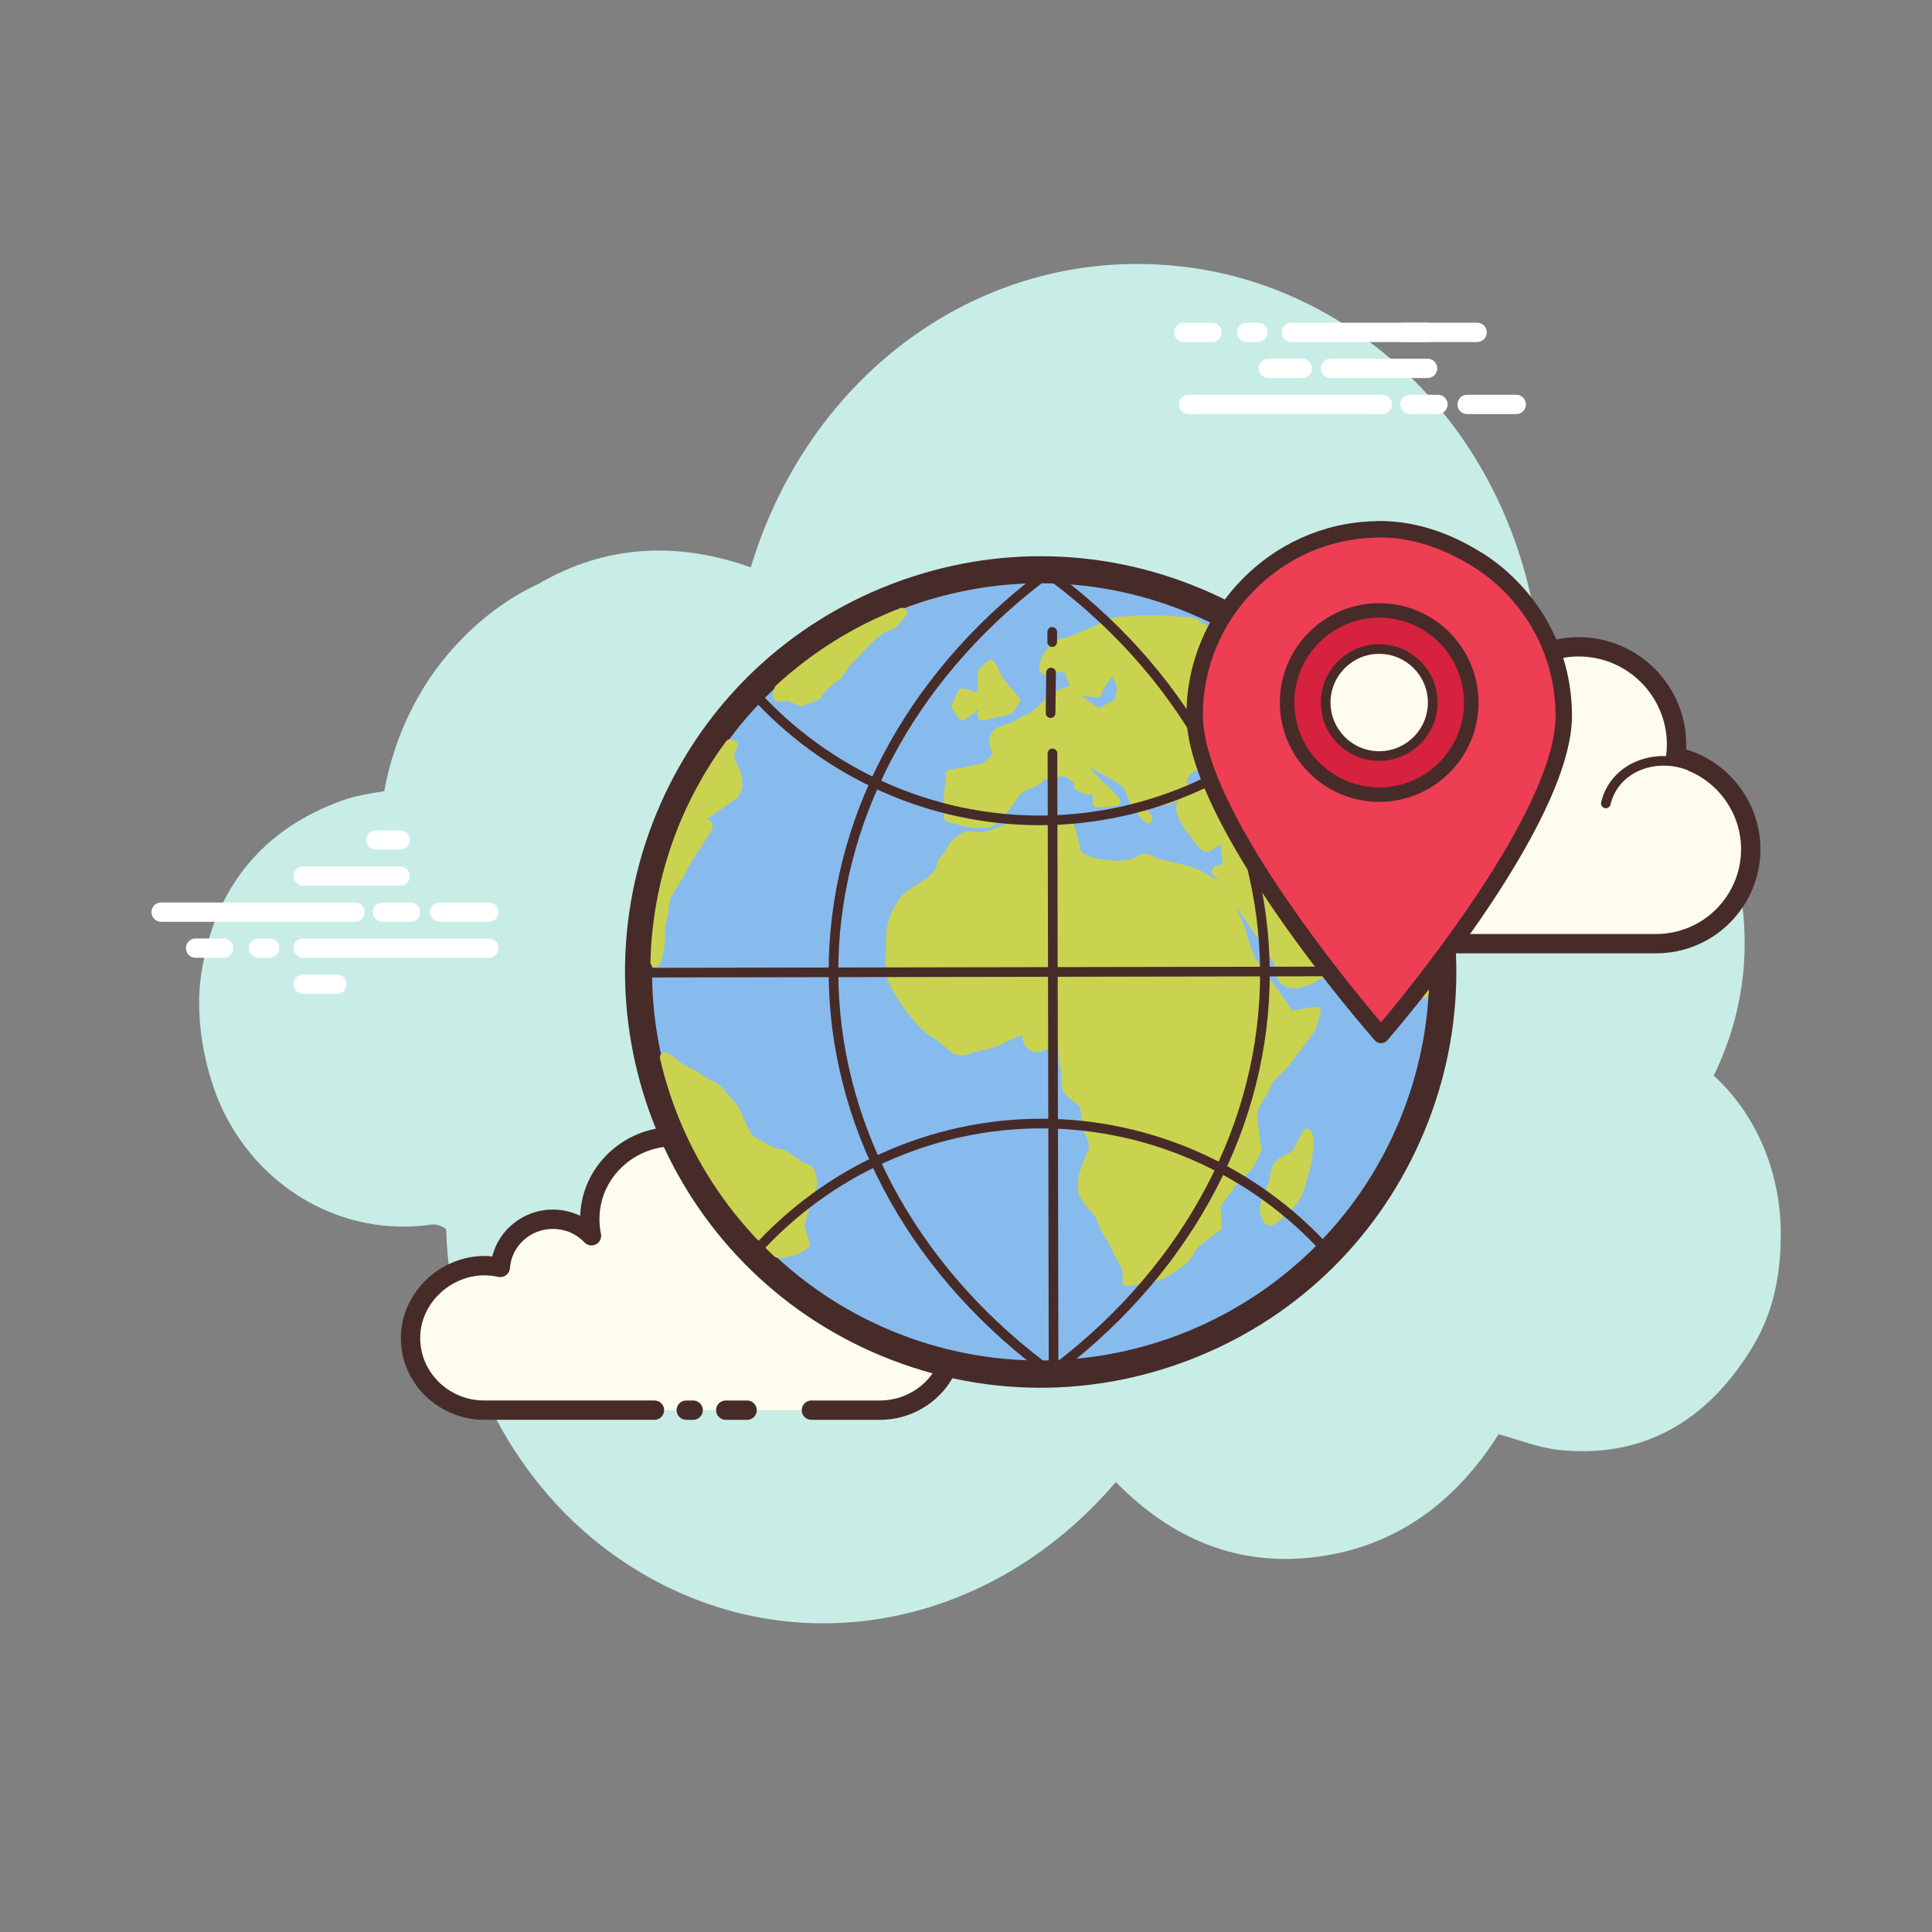 <svg xmlns="http://www.w3.org/2000/svg"  viewBox="0 0 100 100" width="100px" height="100px"><rect x="0" y="0" width="100" height="100" fill="#808080" stroke="none"/><path fill="#c7ede6" d="M88.704,55.674c0.3-0.616,0.566-1.264,0.796-1.943c2.633-7.77-1.349-17.078-9.733-19.325C78.86,23.023,70.86,15.214,61.826,13.881c-10.341-1.525-19.814,5.044-22.966,15.485c-3.799-1.346-7.501-1.182-10.99,0.857c-1.583,0.732-3.031,1.812-4.33,3.233c-1.907,2.086-3.147,4.719-3.652,7.495c-0.748,0.118-1.483,0.236-2.176,0.484c-4.04,1.449-6.589,4.431-7.288,8.923c-0.435,2.797,0.443,5.587,0.933,6.714c1.935,4.455,6.422,6.98,10.981,6.312c0.227-0.033,0.557,0.069,0.752,0.233c0.241,7.12,3.698,13.417,8.884,17.014c8.321,5.772,19.027,3.994,25.781-3.921c2.894,2.96,6.338,4.398,10.384,3.876c4.023-0.519,7.147-2.739,9.426-6.349c1.053,0.283,2.051,0.691,3.083,0.804c4.042,0.442,7.324-1.165,9.732-4.8c0.922-1.391,1.793-3.194,1.793-6.354C92.174,60.631,90.881,57.664,88.704,55.674z"/><path fill="#fdfcef" d="M73.968,48.843c0,0,11.691,0,11.762,0c2.7,0,4.888-2.189,4.888-4.889c0-2.355-1.666-4.321-3.884-4.784c0.026-0.206,0.043-0.415,0.043-0.628c0-2.796-2.267-5.063-5.063-5.063c-1.651,0-3.113,0.794-4.037,2.017c-0.236-3.113-3.017-5.514-6.27-5.116c-2.379,0.291-4.346,2.13-4.784,4.486c-0.14,0.756-0.126,1.489,0.014,2.177c-0.638-0.687-1.546-1.119-2.557-1.119c-1.85,0-3.361,1.441-3.48,3.261c-0.84-0.186-1.754-0.174-2.717,0.188c-1.84,0.691-3.15,2.423-3.227,4.387c-0.109,2.789,2.12,5.085,4.885,5.085c0.21,0,0.948,0,1.118,0h10.151"/><path fill="#472b29" d="M85.73,49.343H73.968c-0.276,0-0.5-0.224-0.5-0.5s0.224-0.5,0.5-0.5H85.73c2.419,0,4.388-1.969,4.388-4.389c0-2.066-1.466-3.872-3.486-4.295c-0.254-0.053-0.425-0.292-0.394-0.551c0.023-0.186,0.039-0.374,0.039-0.566c0-2.517-2.047-4.563-4.563-4.563c-1.438,0-2.765,0.663-3.638,1.818c-0.125,0.166-0.338,0.237-0.54,0.178c-0.199-0.059-0.342-0.234-0.357-0.441c-0.104-1.377-0.779-2.671-1.85-3.549c-1.083-0.888-2.455-1.282-3.86-1.109c-2.166,0.266-3.956,1.943-4.353,4.081c-0.125,0.668-0.12,1.336,0.012,1.986c0.045,0.22-0.062,0.441-0.261,0.544c-0.198,0.104-0.443,0.061-0.595-0.104c-0.575-0.618-1.353-0.959-2.19-0.959c-1.569,0-2.878,1.227-2.981,2.793c-0.01,0.146-0.082,0.28-0.199,0.367c-0.117,0.088-0.267,0.118-0.408,0.089c-0.84-0.185-1.637-0.132-2.433,0.167c-1.669,0.628-2.836,2.211-2.903,3.939c-0.047,1.207,0.387,2.35,1.222,3.218s1.958,1.347,3.164,1.347h11.269c0.276,0,0.5,0.224,0.5,0.5s-0.224,0.5-0.5,0.5H59.542c-1.479,0-2.859-0.587-3.885-1.653c-1.025-1.066-1.558-2.469-1.5-3.95c0.083-2.126,1.51-4.069,3.551-4.836c0.8-0.3,1.628-0.399,2.468-0.299c0.376-1.822,1.997-3.182,3.905-3.182c0.684,0,1.354,0.18,1.944,0.51c0-0.386,0.035-0.772,0.107-1.159c0.476-2.562,2.62-4.573,5.215-4.891c1.68-0.206,3.32,0.266,4.616,1.328c1.003,0.823,1.716,1.951,2.038,3.193c1.012-0.916,2.319-1.426,3.714-1.426c3.067,0,5.563,2.496,5.563,5.563c0,0.083-0.002,0.166-0.007,0.248c2.254,0.674,3.848,2.777,3.848,5.164C91.118,46.926,88.701,49.343,85.73,49.343z"/><path fill="#fdfcef" d="M71.135,38.075c-1.808-0.119-3.365,1.13-3.476,2.789c-0.014,0.206-0.005,0.409,0.025,0.606c-0.349-0.394-0.865-0.661-1.458-0.7c-1.085-0.071-2.022,0.645-2.158,1.62c-0.197-0.054-0.403-0.09-0.616-0.104c-1.582-0.104-2.944,0.989-3.042,2.441"/><path fill="#472b29" d="M60.411,44.976c-0.006,0-0.012,0-0.017-0.001c-0.138-0.009-0.242-0.128-0.233-0.266c0.106-1.587,1.583-2.788,3.307-2.674c0.137,0.009,0.273,0.026,0.409,0.053c0.273-0.968,1.26-1.653,2.365-1.567c0.426,0.027,0.824,0.16,1.164,0.382c0-0.019,0.002-0.037,0.003-0.056c0.121-1.795,1.785-3.153,3.743-3.021c0.138,0.009,0.242,0.128,0.233,0.266c-0.009,0.137-0.125,0.254-0.266,0.232c-1.659-0.113-3.108,1.037-3.21,2.557c-0.012,0.184-0.004,0.37,0.023,0.553c0.017,0.109-0.041,0.217-0.141,0.264c-0.101,0.047-0.219,0.022-0.293-0.061c-0.321-0.364-0.778-0.583-1.287-0.617c-0.928-0.039-1.775,0.555-1.893,1.404c-0.01,0.071-0.05,0.135-0.11,0.175c-0.061,0.04-0.133,0.052-0.204,0.032c-0.187-0.051-0.377-0.083-0.568-0.097c-1.442-0.089-2.687,0.897-2.775,2.209C60.651,44.875,60.541,44.976,60.411,44.976z"/><path fill="#fdfcef" d="M87.709,39.743c-1.699-0.801-3.664-0.234-4.389,1.267c-0.09,0.186-0.157,0.379-0.201,0.574"/><path fill="#472b29" d="M83.119,41.834c-0.018,0-0.037-0.002-0.056-0.006c-0.134-0.031-0.219-0.165-0.188-0.3c0.048-0.214,0.123-0.425,0.22-0.626c0.782-1.621,2.9-2.242,4.721-1.385c0.125,0.06,0.178,0.208,0.119,0.333c-0.06,0.126-0.208,0.176-0.333,0.12c-1.572-0.743-3.393-0.228-4.057,1.148c-0.081,0.168-0.142,0.343-0.183,0.521C83.336,41.755,83.233,41.834,83.119,41.834z"/><path fill="#fff" d="M18.369 47.711H8.338c-.276 0-.5-.224-.5-.5s.224-.5.5-.5h10.031c.276 0 .5.224.5.5S18.645 47.711 18.369 47.711zM21.25 47.711h-1.446c-.276 0-.5-.224-.5-.5s.224-.5.5-.5h1.446c.276 0 .5.224.5.5S21.526 47.711 21.25 47.711zM25.304 47.711h-2.546c-.276 0-.5-.224-.5-.5s.224-.5.5-.5h2.546c.276 0 .5.224.5.5S25.581 47.711 25.304 47.711zM25.304 49.575h-9.616c-.276 0-.5-.224-.5-.5s.224-.5.5-.5h9.616c.276 0 .5.224.5.5S25.581 49.575 25.304 49.575zM13.957 49.575h-.58c-.276 0-.5-.224-.5-.5s.224-.5.5-.5h.58c.276 0 .5.224.5.5S14.233 49.575 13.957 49.575zM11.58 49.575h-1.457c-.276 0-.5-.224-.5-.5s.224-.5.5-.5h1.457c.276 0 .5.224.5.5S11.856 49.575 11.58 49.575zM20.715 45.845h-5.027c-.276 0-.5-.224-.5-.5s.224-.5.5-.5h5.027c.276 0 .5.224.5.5S20.992 45.845 20.715 45.845zM20.715 43.98h-1.257c-.276 0-.5-.224-.5-.5s.224-.5.5-.5h1.257c.276 0 .5.224.5.5S20.992 43.98 20.715 43.98zM17.447 51.44h-1.759c-.276 0-.5-.224-.5-.5s.224-.5.5-.5h1.759c.276 0 .5.224.5.5S17.723 51.44 17.447 51.44z"/><path fill="#fdfcef" d="M41.997,72.99c1.883,0,3.517,0,3.54,0c2.11,0,3.821-1.674,3.821-3.739c0-1.802-1.302-3.305-3.035-3.66c0.02-0.158,0.034-0.317,0.034-0.48c0-2.139-1.772-3.873-3.957-3.873c-1.29,0-2.433,0.607-3.155,1.543c-0.185-2.381-2.358-4.218-4.9-3.913c-1.859,0.223-3.397,1.629-3.739,3.431c-0.11,0.578-0.098,1.139,0.011,1.665c-0.498-0.525-1.208-0.856-1.998-0.856c-1.446,0-2.627,1.102-2.72,2.494c-0.657-0.142-1.371-0.133-2.123,0.143c-1.438,0.528-2.462,1.853-2.522,3.356c-0.085,2.133,1.657,3.889,3.818,3.889c0.164,0,0.741,0,0.874,0h7.934 M35.52,72.99h0.36"/><path fill="#472b29" d="M45.538,73.49h-3.541c-0.276,0-0.5-0.224-0.5-0.5s0.224-0.5,0.5-0.5h3.541c1.831,0,3.32-1.453,3.32-3.239c0-1.524-1.108-2.857-2.635-3.169c-0.256-0.053-0.428-0.293-0.396-0.552c0.017-0.138,0.029-0.276,0.029-0.419c0-1.86-1.551-3.373-3.457-3.373c-1.092,0-2.098,0.491-2.759,1.349c-0.127,0.164-0.341,0.231-0.539,0.174c-0.198-0.06-0.339-0.234-0.355-0.44c-0.079-1.02-0.565-1.944-1.37-2.604c-0.829-0.68-1.88-0.981-2.973-0.854c-1.646,0.197-3.005,1.442-3.307,3.029c-0.094,0.493-0.09,0.987,0.01,1.47c0.045,0.219-0.06,0.441-0.258,0.545c-0.197,0.104-0.44,0.063-0.595-0.1c-0.428-0.451-1.009-0.699-1.636-0.699c-1.169,0-2.145,0.891-2.221,2.027c-0.01,0.146-0.082,0.279-0.198,0.366c-0.116,0.087-0.263,0.122-0.407,0.089c-0.636-0.136-1.239-0.097-1.845,0.125c-1.262,0.463-2.144,1.631-2.195,2.905c-0.035,0.875,0.283,1.708,0.895,2.345c0.635,0.66,1.496,1.024,2.423,1.024h8.808c0.276,0,0.5,0.224,0.5,0.5s-0.224,0.5-0.5,0.5H25.07c-1.185,0-2.331-0.485-3.145-1.332c-0.802-0.834-1.219-1.927-1.173-3.076c0.067-1.675,1.212-3.204,2.85-3.806c0.611-0.224,1.244-0.309,1.88-0.244c0.344-1.396,1.629-2.424,3.135-2.424c0.493,0,0.977,0.113,1.414,0.322c0.009-0.241,0.037-0.483,0.083-0.726c0.381-2.009,2.097-3.586,4.17-3.834c1.361-0.168,2.686,0.218,3.726,1.072c0.748,0.613,1.278,1.409,1.546,2.302c0.791-0.648,1.786-1.007,2.842-1.007c2.458,0,4.457,1.962,4.457,4.373c0,0.034,0,0.068-0.001,0.103c1.764,0.554,3.003,2.188,3.003,4.037C49.858,71.588,47.92,73.49,45.538,73.49z M35.879,73.49H35.52c-0.276,0-0.5-0.224-0.5-0.5s0.224-0.5,0.5-0.5h0.359c0.276,0,0.5,0.224,0.5,0.5S36.156,73.49,35.879,73.49z"/><path fill="#472b29" d="M43.83 67.687c-.018 0-.037-.002-.055-.006-.135-.031-.219-.165-.188-.3.038-.166.095-.327.169-.479.604-1.224 2.274-1.674 3.722-1.006.125.058.18.206.122.331-.059.126-.206.179-.332.122-1.201-.556-2.577-.208-3.063.774-.058.116-.101.239-.13.368C44.047 67.608 43.944 67.687 43.83 67.687zM38.671 73.49h-1.107c-.276 0-.5-.224-.5-.5s.224-.5.5-.5h1.107c.276 0 .5.224.5.5S38.947 73.49 38.671 73.49z"/><path fill="#fff" d="M71.546 21.433h-10.03c-.276 0-.5-.224-.5-.5s.224-.5.5-.5h10.03c.276 0 .5.224.5.5S71.823 21.433 71.546 21.433zM74.428 21.433h-1.446c-.276 0-.5-.224-.5-.5s.224-.5.5-.5h1.446c.276 0 .5.224.5.5S74.704 21.433 74.428 21.433zM78.482 21.433h-2.546c-.276 0-.5-.224-.5-.5s.224-.5.5-.5h2.546c.276 0 .5.224.5.5S78.758 21.433 78.482 21.433zM76.457 17.704H66.84c-.276 0-.5-.224-.5-.5s.224-.5.5-.5h9.617c.276 0 .5.224.5.5S76.733 17.704 76.457 17.704zM65.108 17.704h-.58c-.276 0-.5-.224-.5-.5s.224-.5.5-.5h.58c.276 0 .5.224.5.5S65.385 17.704 65.108 17.704zM62.731 17.704h-1.456c-.276 0-.5-.224-.5-.5s.224-.5.5-.5h1.456c.276 0 .5.224.5.5S63.008 17.704 62.731 17.704zM73.893 19.568h-5.027c-.276 0-.5-.224-.5-.5s.224-.5.5-.5h5.027c.276 0 .5.224.5.5S74.169 19.568 73.893 19.568z"/><path fill="#fff" d="M73.893 17.704h-1.257c-.276 0-.5-.224-.5-.5s.224-.5.5-.5h1.257c.276 0 .5.224.5.5S74.169 17.704 73.893 17.704zM67.411 19.568h-1.759c-.276 0-.5-.224-.5-.5s.224-.5.5-.5h1.759c.276 0 .5.224.5.5S67.687 19.568 67.411 19.568z"/><path fill="#88bbed" d="M53.858 29.5A20.809 20.809 0 1 0 53.858 71.118A20.809 20.809 0 1 0 53.858 29.5Z" transform="rotate(-65.96 53.854 50.306)"/><path fill="#472b29" d="M53.85,71.83c-2.979,0-5.952-0.627-8.754-1.877c-10.832-4.833-15.712-17.575-10.88-28.406c2.34-5.247,6.584-9.269,11.949-11.324c5.367-2.054,11.211-1.896,16.457,0.443c5.247,2.341,9.268,6.584,11.323,11.949c2.055,5.365,1.898,11.21-0.443,16.457c-2.34,5.247-6.584,9.268-11.949,11.323C59.052,71.352,56.448,71.83,53.85,71.83z M53.865,30.189c-2.429,0-4.863,0.446-7.2,1.341c-5.016,1.922-8.983,5.682-11.172,10.587c-4.517,10.126,0.046,22.039,10.172,26.557c10.125,4.517,22.04-0.046,26.557-10.172l0,0c2.188-4.905,2.335-10.37,0.414-15.386s-5.681-8.983-10.586-11.171C59.431,30.776,56.651,30.189,53.865,30.189z"/><path fill="#cad34f" d="M34.41 48.413c-.033-.162.046-.55.109-.862.062-.306.121-.596.121-.817 0-.213.315-.698.524-1.02.159-.244.296-.455.359-.615.096-.243.465-.809.791-1.308.142-.218.279-.428.39-.606.095-.152.292-.469.09-.675-.065-.067-.142-.088-.23-.093.026-.025.048-.045.067-.058.226-.151 1.507-1.055 1.541-1.082.023-.024.573-.596-.032-1.724-.217-.4-.158-.509-.082-.646.05-.091.112-.204.112-.361 0-.105-.067-.2-.167-.235-.013-.005-.084-.029-.184-.043-.089-.01-.181.026-.235.1-2.463 3.342-3.818 7.297-3.918 11.437-.003.12.081.226.198.25.017.004.035.006.052.006.1 0 .191-.06.231-.154C34.28 49.587 34.477 48.757 34.41 48.413zM41.72 60.229c-.142-.028-.424-.234-.63-.385-.323-.236-.515-.37-.696-.37-.156 0-.484-.123-.686-.257-.083-.057-.193-.112-.31-.171-.162-.082-.383-.192-.447-.288-.098-.146-.342-.529-.502-.932l-.059-.157c-.099-.275-.158-.4-.663-.966l-.097-.109c-.408-.461-.433-.489-.699-.614l-.18-.087c-.199-.099-.334-.198-.466-.294-.15-.109-.305-.223-.528-.312-.346-.141-.489-.25-.755-.481-.202-.178-.377-.282-.535-.322-.085-.019-.173.003-.236.063-.062.061-.088.149-.069.234.896 3.927 2.941 7.472 5.916 10.251.03.028.067.049.107.06.08.021.15.028.214.028.139 0 .244-.038.328-.069.072-.026.124-.045.196-.045.369 0 .822-.362.91-.435.079-.066.11-.174.077-.271l-.277-.829.279-1.042.371-1.042c.01-.027.015-.056.015-.084C42.297 61.205 42.281 60.344 41.72 60.229zM46.178 32.565c.07 0 .137-.029.184-.081 0 0 .29-.315.53-.622.069-.089.071-.213.004-.303-.066-.091-.185-.123-.291-.085-2.387.919-4.555 2.269-6.443 4.011-.027.025-.049.057-.062.091-.039.097-.073.189-.099.281-.036.146 0 .28.1.369.161.145.432.108.659.036l.584.26c.032.015.067.021.102.021.029 0 .058-.005.085-.015l.827-.3c.06-.022.109-.066.138-.123.002-.004.209-.404.673-.734.393-.282.492-.421.608-.616.032-.054.067-.114.124-.189C44 34.433 44 34.433 44.083 34.35c.095-.095.284-.284.776-.813C45.718 32.612 46.183 32.565 46.178 32.565L46.178 32.565zM67.692 58.424c-.098-.005-.202.039-.251.13l-.561 1.05c-.336.148-.951.462-1.041.81-.065.261-.13.628-.149.738-.075.166-.376.846-.452 1.139-.077.305.011.823.24 1.035.078.072.17.11.266.11.04 0 .079-.007.118-.02.186-.062.383-.251.592-.449.108-.104.211-.203.292-.258.29-.194.69-.851.778-1.199.046-.183.119-.451.186-.699l.114-.423c0-.001 0-.002.001-.003.078-.312.158-.93.163-1.187 0-.252-.079-.573-.083-.587C67.879 58.511 67.794 58.437 67.692 58.424z"/><path fill="#cad34f" d="M64.505,33.181c-0.077-0.049-0.174-0.05-0.254-0.007l-0.158,0.092c-0.142,0.084-0.524,0.304-0.611,0.29c-0.15-0.149-0.417-0.358-0.597-0.495c0.009-0.045,0.01-0.086,0.007-0.117c-0.032-0.404-0.727-0.778-1.138-0.966c-0.027-0.013-0.057-0.02-0.087-0.021l-1.591-0.106h-1.124c-0.105,0-0.256,0.014-0.426,0.029c-0.198,0.02-0.425,0.041-0.628,0.041c-0.267,0-0.637,0.177-1.132,0.427c-0.195,0.099-0.416,0.211-0.505,0.233c-0.139,0.034-0.318,0.113-0.527,0.205c-0.224,0.098-0.561,0.246-0.688,0.246c-0.389,0-0.823,0.506-0.971,0.696c-0.436,0.798-0.26,1.008-0.203,1.077c0.046,0.055,0.18,0.171,0.43,0.091c0.377-0.128,0.756-0.108,0.806-0.089c0.039,0.113,0.095,0.263,0.152,0.413c0.039,0.104,0.079,0.209,0.111,0.299c-0.034-0.002-0.073-0.001-0.11,0.011c-0.47,0.157-0.858,0.391-0.923,0.438c-0.435,0.437-0.876,0.824-1.001,0.933c-0.133,0.048-0.505,0.192-0.775,0.396c-0.101,0.075-0.286,0.135-0.466,0.191c-0.279,0.09-0.568,0.182-0.716,0.389c-0.296,0.415-0.185,0.813,0.016,1.068l-0.304,0.396l-0.25,0.175l-1.038,0.214l-0.661,0.111c-0.071,0.012-0.133,0.057-0.17,0.118c-0.038,0.062-0.046,0.139-0.025,0.207c0.027,0.09-0.011,0.468-0.088,0.86v1.272c0,0.112,0.075,0.211,0.184,0.241c0.263,0.072,1.14,0.31,1.381,0.31l0.108,0.003c0.29,0.012,0.824,0.033,1.16-0.302c0.315-0.318,0.813-1.006,0.968-1.238c0.122-0.183,0.289-0.37,0.683-0.502c0.308-0.103,0.471-0.24,0.589-0.341c0.071-0.061,0.111-0.093,0.158-0.108c0.136-0.046,0.646-0.141,0.994-0.201l0.514,0.345c-0.023,0.063-0.032,0.14-0.001,0.227c0.065,0.184,0.25,0.318,0.96,0.439v0.38c0,0.07,0.029,0.137,0.081,0.184c0.052,0.048,0.123,0.075,0.19,0.065l0.92-0.075c0.094-0.008,0.176-0.068,0.211-0.156s0.018-0.188-0.045-0.259l-0.533-0.601c-0.033-0.037-0.077-0.063-0.125-0.076l-0.768-0.771l-0.01-0.11c0.288,0.161,0.649,0.361,0.822,0.446c0.228,0.114,0.687,0.427,0.849,0.539l0.417,0.986c0.009,0.021,0.022,0.042,0.037,0.061l0.6,0.733c0.087,0.107,0.246,0.122,0.351,0.036c0.107-0.087,0.124-0.243,0.038-0.351c-0.239-0.298-0.297-0.495-0.296-0.523c0-0.001,0.039-0.029,0.154-0.03c0.18,0.019,0.787,0.074,1.042-0.012c0.186-0.061,0.346-0.118,0.531-0.201c-0.112,0.133-0.183,0.312-0.138,0.537c0.07,0.355,0.314,0.796,0.725,1.309c0.063,0.081,0.124,0.165,0.181,0.246c0.234,0.327,0.527,0.734,0.901,0.483c0.101-0.066,0.305-0.192,0.5-0.311c-0.011,0.148-0.01,0.307,0.02,0.452c0.04,0.192,0.057,0.433,0.065,0.608c-0.394,0.026-0.508,0.122-0.551,0.262c-0.015,0.048-0.048,0.213,0.143,0.342c0.071,0.047,0.178,0.189,0.279,0.336c-0.134-0.15-0.334-0.263-0.558-0.374c-0.149-0.073-0.304-0.149-0.411-0.23c-0.311-0.232-1.733-0.535-2.233-0.637c-0.326-0.199-0.749-0.382-0.998-0.184c-0.624,0.496-2.21,0.197-2.606,0.038c-0.306-0.121-0.446-0.276-0.446-0.368c0-0.244-0.268-1.125-0.35-1.389c-0.038-0.12-0.155-0.196-0.283-0.172c-0.275,0.049-0.768,0.127-0.915,0.127c-0.109,0-0.46-0.113-0.724-0.218c-0.036-0.015-0.075-0.021-0.116-0.017c-0.082,0.008-0.805,0.08-1.138,0.248c-0.273,0.138-0.854,0.356-1.089,0.435c-0.146,0.049-0.518,0.104-0.711,0.131c-0.766-0.288-1.37,0.419-1.611,0.896c-0.044,0.091-0.113,0.17-0.186,0.254c-0.129,0.148-0.29,0.334-0.29,0.607c0,0.125-0.341,0.494-0.642,0.693c-0.042,0.028-0.106,0.067-0.184,0.115c-0.482,0.296-0.97,0.613-1.165,0.939c-0.205,0.341-0.469,0.84-0.558,1.283c-0.079,0.399-0.079,0.72-0.079,1.249c0,0.182-0.009,0.336-0.018,0.479c-0.017,0.269-0.032,0.522,0.021,0.841c0.089,0.551,0.951,1.785,1.176,2.068c0.327,0.408,0.711,0.864,1.121,1.107c0.308,0.187,0.741,0.546,0.844,0.633c0.161,0.214,0.581,0.51,1.17,0.288c0.233-0.087,0.476-0.14,0.71-0.191c0.352-0.076,0.715-0.156,1.056-0.35c0.515-0.29,0.848-0.394,0.98-0.4c0.011,0.305,0.133,0.563,0.341,0.713c0.202,0.146,0.463,0.178,0.738,0.085c0.072-0.024,0.152-0.054,0.234-0.085c0.144-0.054,0.421-0.158,0.56-0.172c-0.048,0.37,0.03,0.783,0.092,1.115c0.031,0.165,0.06,0.321,0.06,0.407c0,0.056-0.003,0.111-0.005,0.167c-0.013,0.256-0.029,0.576,0.229,0.835c0.075,0.075,0.19,0.168,0.313,0.266c0.144,0.114,0.412,0.327,0.443,0.385c0,0.188,0.063,1.012,0.251,1.389c0.177,0.352,0.237,0.669,0.157,0.828c-0.156,0.31-0.441,1.121-0.462,1.19c-0.034,0.173-0.138,0.76-0.048,1.024c0.101,0.305,0.334,0.642,0.695,1.001c0.182,0.182,0.257,0.388,0.336,0.604c0.061,0.169,0.125,0.343,0.239,0.494c0.172,0.231,0.504,0.914,0.625,1.174l0.384,0.694v0.61c0,0.074,0.033,0.144,0.089,0.191c0.045,0.038,0.102,0.059,0.161,0.059c0.014,0,0.029-0.001,0.043-0.004c0.053-0.009,1.289-0.226,1.594-0.303c0.353-0.091,1.188-0.645,1.51-0.966c0.162-0.163,0.237-0.308,0.303-0.435c0.07-0.136,0.126-0.242,0.289-0.374c0.376-0.299,1.057-0.824,1.057-0.824c0.066-0.051,0.102-0.132,0.097-0.214l-0.066-1.031l0.826-1.103l0.701-0.705c0.202-0.276,0.662-0.959,0.566-1.331c-0.049-0.2-0.151-1.103-0.212-1.702c0.1-0.217,0.317-0.661,0.473-0.869c0.095-0.132,0.154-0.267,0.211-0.397c0.091-0.21,0.178-0.408,0.422-0.611c0.409-0.34,0.701-0.74,0.914-1.031l0.182-0.246c0.241-0.321,0.618-0.823,0.753-1.025c0,0,0-0.001,0-0.001c0.131-0.195,0.243-0.595,0.338-0.97c0.021-0.066,0.015-0.141-0.021-0.204c-0.053-0.09-0.156-0.138-0.257-0.121l-1.189,0.198c-0.291-0.457-0.782-1.128-1.185-1.679c-0.304-0.415-0.591-0.808-0.679-0.954c-0.194-0.324-0.407-1.006-0.496-1.36c-0.053-0.209-0.22-0.607-0.368-0.959c-0.075-0.18-0.141-0.335-0.167-0.41c-0.003-0.01-0.012-0.024-0.016-0.035c0.809,1.165,1.852,2.721,1.958,2.932c0.045,0.093,0.065,0.225,0.087,0.363c0.036,0.233,0.076,0.498,0.261,0.681c0.561,0.561,1.553,0.105,1.888-0.117c0.068-0.045,0.186-0.11,0.321-0.188c0.42-0.237,0.754-0.432,0.924-0.601c0.149-0.146,0.149-0.146,0.311-0.251l0.25-0.163c0.411-0.275,0.682-0.477,0.71-0.758c0.009-0.096-0.008-0.239-0.147-0.378c-0.145-0.146-0.465-0.688-0.632-0.994c-0.053-0.098-0.164-0.147-0.274-0.125c-0.52,0.116-1-0.146-1.049-0.206c0-0.151-0.129-0.423-0.297-0.712c0.155,0.099,0.308,0.227,0.457,0.351c0.333,0.276,0.647,0.538,1.019,0.538c0.349,0,0.529,0.104,0.962,0.353l0.114,0.066c0.265,0.149,0.449,0.324,0.612,0.479c0.146,0.138,0.284,0.268,0.451,0.353c0.18,0.09,0.502,0.463,0.633,0.626c0.124,0.287,0.456,1.083,0.512,1.314c0,0.001,0,0.002,0,0.003c0.039,0.15,0.143,0.393,0.263,0.673c0.053,0.124,0.107,0.251,0.154,0.366c0.039,0.096,0.131,0.156,0.231,0.156c0.013,0,0.027-0.001,0.041-0.003c0.116-0.02,0.202-0.116,0.209-0.232l0.018-0.286C73.981,50.863,74,50.574,74,50.284C74,43.308,70.451,36.915,64.505,33.181z M61.481,40.634c-0.031-0.201-0.043-0.331,0.034-0.429c0.253-0.312,0.579-0.446,0.802-0.521c0.202-0.066,0.736-0.326,0.942-0.428l0.24,0.044c-0.401,0.395-0.332,0.534-0.288,0.624c0.025,0.05,0.125,0.206,0.38,0.141c0.156-0.029,0.718,0.22,1.066,0.483c0.066,0.049,0.064,0.173,0.044,0.282c-0.276-0.027-0.775-0.078-1.134-0.131c-0.561-0.076-1.398,0.072-1.433,0.078c-0.027,0.005-0.053,0.015-0.077,0.027l-0.617,0.347C61.535,40.991,61.504,40.786,61.481,40.634z M56.756,36.093c0.103,0.012,0.207-0.054,0.249-0.154c0.001-0.003,0.146-0.352,0.348-0.621c0.076-0.103,0.151-0.213,0.219-0.314c0.103,0.216,0.208,0.444,0.241,0.541c0.021,0.08-0.037,0.38-0.123,0.661c-0.338,0.21-0.736,0.426-0.806,0.442c-0.113-0.036-0.493-0.324-0.897-0.659C56.173,36.033,56.422,36.071,56.756,36.093z"/><path fill="#472b29" d="M54.532,70.777c-0.138,0-0.25-0.111-0.25-0.25l-0.057-31.532c0-0.138,0.111-0.25,0.25-0.25h0c0.138,0,0.25,0.111,0.25,0.25l0.057,31.532C54.782,70.665,54.67,70.777,54.532,70.777L54.532,70.777z"/><path fill="#472b29" d="M33.374 50.595c-.138 0-.25-.111-.25-.25 0-.138.111-.25.25-.25l35.624-.063h0c.138 0 .25.111.25.25 0 .138-.111.25-.25.25L33.374 50.595 33.374 50.595zM39.071 65.054c-.06 0-.119-.021-.167-.063-.103-.093-.111-.251-.019-.354 3.827-4.269 9.29-6.722 14.986-6.732.011 0 .022 0 .033 0 5.686 0 11.143 2.433 14.978 6.678.092.103.084.261-.018.354-.103.091-.261.085-.353-.018-3.74-4.141-9.062-6.514-14.607-6.514-.011 0-.021 0-.032 0-5.556.01-10.882 2.403-14.615 6.566C39.208 65.026 39.14 65.054 39.071 65.054zM53.809 42.712c-5.684 0-11.14-2.433-14.975-6.678-.092-.103-.084-.261.018-.354.102-.092.26-.086.353.018 3.741 4.141 9.062 6.514 14.604 6.514.012 0 .024 0 .036 0 5.555-.01 10.882-2.403 14.615-6.565.093-.103.25-.109.353-.02.103.093.111.251.019.354-3.828 4.268-9.29 6.721-14.986 6.731C53.833 42.712 53.82 42.712 53.809 42.712z"/><path fill="#472b29" d="M54.773 71.009c-.075 0-.149-.033-.198-.098-.084-.109-.063-.267.046-.351 6.75-5.176 10.614-12.536 10.601-20.196s-3.904-15.007-10.674-20.156c-.11-.084-.131-.24-.047-.351.083-.109.24-.131.35-.048 6.895 5.245 10.857 12.737 10.871 20.555.014 7.816-3.921 15.322-10.796 20.593C54.88 70.993 54.826 71.009 54.773 71.009zM53.912 70.933c-.053 0-.106-.017-.151-.051-6.895-5.245-10.857-12.737-10.871-20.555-.014-7.816 3.921-15.322 10.797-20.592.107-.085.266-.062.35.046.084.109.063.267-.046.351-6.751 5.175-10.615 12.535-10.601 20.195.014 7.659 3.904 15.006 10.674 20.156.11.084.131.24.047.351C54.062 70.899 53.987 70.933 53.912 70.933zM72.068 50.796c-.001 0-.002 0-.003 0l-1.261-.015c-.138-.002-.249-.115-.247-.253.001-.137.113-.247.25-.247.001 0 .002 0 .003 0l1.261.015c.138.002.249.115.247.253C72.316 50.686 72.205 50.796 72.068 50.796z"/><path fill="#472b29" d="M54.379 37.162c-.001 0-.002 0-.003 0-.138-.002-.249-.114-.247-.253l.023-2.101c.001-.137.113-.247.25-.247.001 0 .002 0 .003 0 .138.002.249.114.247.253l-.023 2.101C54.627 37.051 54.516 37.162 54.379 37.162zM54.461 33.484c-.001 0-.001 0-.002 0-.138-.001-.249-.114-.248-.253l.005-.525c.001-.138.114-.275.252-.247.138.001.249.114.248.253l-.005.525C54.71 33.374 54.598 33.484 54.461 33.484z"/><g><path fill="#ee3e54" d="M80.94,37.049c0-2.68-1.107-5.098-2.884-6.833c-0.173-0.174-0.358-0.338-0.548-0.498c-0.019-0.016-0.036-0.033-0.055-0.048c-0.191-0.157-0.391-0.305-0.598-0.447c-0.056-0.039-0.111-0.082-0.168-0.12c-0.087-0.057-0.178-0.108-0.267-0.162c-1.463-0.91-3.184-1.549-5.034-1.549c-0.049,0-0.256,0.011-0.232,0.012c-5.168,0.125-9.321,4.396-9.321,9.594c0,5.607,9.648,16.575,9.648,16.575S80.94,42.684,80.94,37.049z"/><path fill="#472b29" d="M71.482,53.997c-0.122,0-0.238-0.053-0.319-0.145c-0.398-0.452-9.753-11.154-9.753-16.855c0-5.395,4.367-9.889,9.735-10.019v0.001c0.09-0.013,0.177-0.013,0.243-0.013c1.768,0,3.537,0.543,5.258,1.613c0.139,0.082,0.208,0.124,0.275,0.168l0.122,0.086c0.271,0.189,0.482,0.345,0.682,0.509c0.257,0.219,0.45,0.392,0.632,0.574c1.938,1.892,3.008,4.426,3.008,7.133c0,5.728-9.172,16.352-9.562,16.801c-0.081,0.093-0.197,0.146-0.319,0.146H71.482z M71.205,27.825c-0.013,0.002-0.027,0.003-0.04,0.003c-4.911,0.119-8.906,4.232-8.906,9.169c0,4.813,7.556,13.964,9.221,15.921c1.64-1.954,9.036-11.032,9.036-15.868c0-2.476-0.979-4.795-2.756-6.529c-0.168-0.169-0.344-0.324-0.524-0.477c-0.232-0.195-0.424-0.335-0.62-0.471l-0.333-0.221c-1.67-1.036-3.288-1.536-4.895-1.536C71.353,27.816,71.247,27.822,71.205,27.825z"/><path fill="#d6213f" d="M71.387 31.595A4.768 4.768 0 1 0 71.387 41.131A4.768 4.768 0 1 0 71.387 31.595Z"/><path fill="#472b29" d="M71.387,41.506c-2.836,0-5.143-2.307-5.143-5.143s2.307-5.144,5.143-5.144s5.143,2.308,5.143,5.144S74.223,41.506,71.387,41.506z M71.387,31.97c-2.422,0-4.393,1.971-4.393,4.394c0,2.422,1.971,4.393,4.393,4.393s4.393-1.971,4.393-4.393C75.78,33.941,73.81,31.97,71.387,31.97z"/><g><path fill="#fdfcee" d="M71.387 33.593A2.77 2.77 0 1 0 71.387 39.133A2.77 2.77 0 1 0 71.387 33.593Z"/><path fill="#472b29" d="M71.387,39.383c-1.665,0-3.02-1.354-3.02-3.02s1.355-3.021,3.02-3.021s3.02,1.355,3.02,3.021S73.052,39.383,71.387,39.383z M71.387,33.843c-1.39,0-2.52,1.131-2.52,2.521s1.13,2.52,2.52,2.52s2.52-1.13,2.52-2.52S72.777,33.843,71.387,33.843z"/></g></g><path fill="#cad34f" d="M52.738,36.108l-0.805-0.963l-0.438-0.85c-0.036-0.07-0.103-0.119-0.18-0.132c-0.078-0.018-0.157,0.009-0.214,0.064l-0.409,0.385c-0.05,0.047-0.079,0.112-0.079,0.182v1.051l-0.732-0.207c-0.122-0.037-0.247,0.025-0.297,0.14l-0.306,0.696c-0.034,0.077-0.026,0.167,0.02,0.237l0.305,0.465c0.038,0.059,0.099,0.099,0.168,0.11c0.014,0.002,0.027,0.003,0.041,0.003c0.055,0,0.109-0.019,0.154-0.053l0.646-0.504v0.307c0,0.076,0.035,0.148,0.094,0.195c0.06,0.048,0.136,0.067,0.212,0.048l1.345-0.31c0.059-0.013,0.11-0.047,0.146-0.096l0.338-0.463C52.815,36.322,52.811,36.196,52.738,36.108z"/></svg>